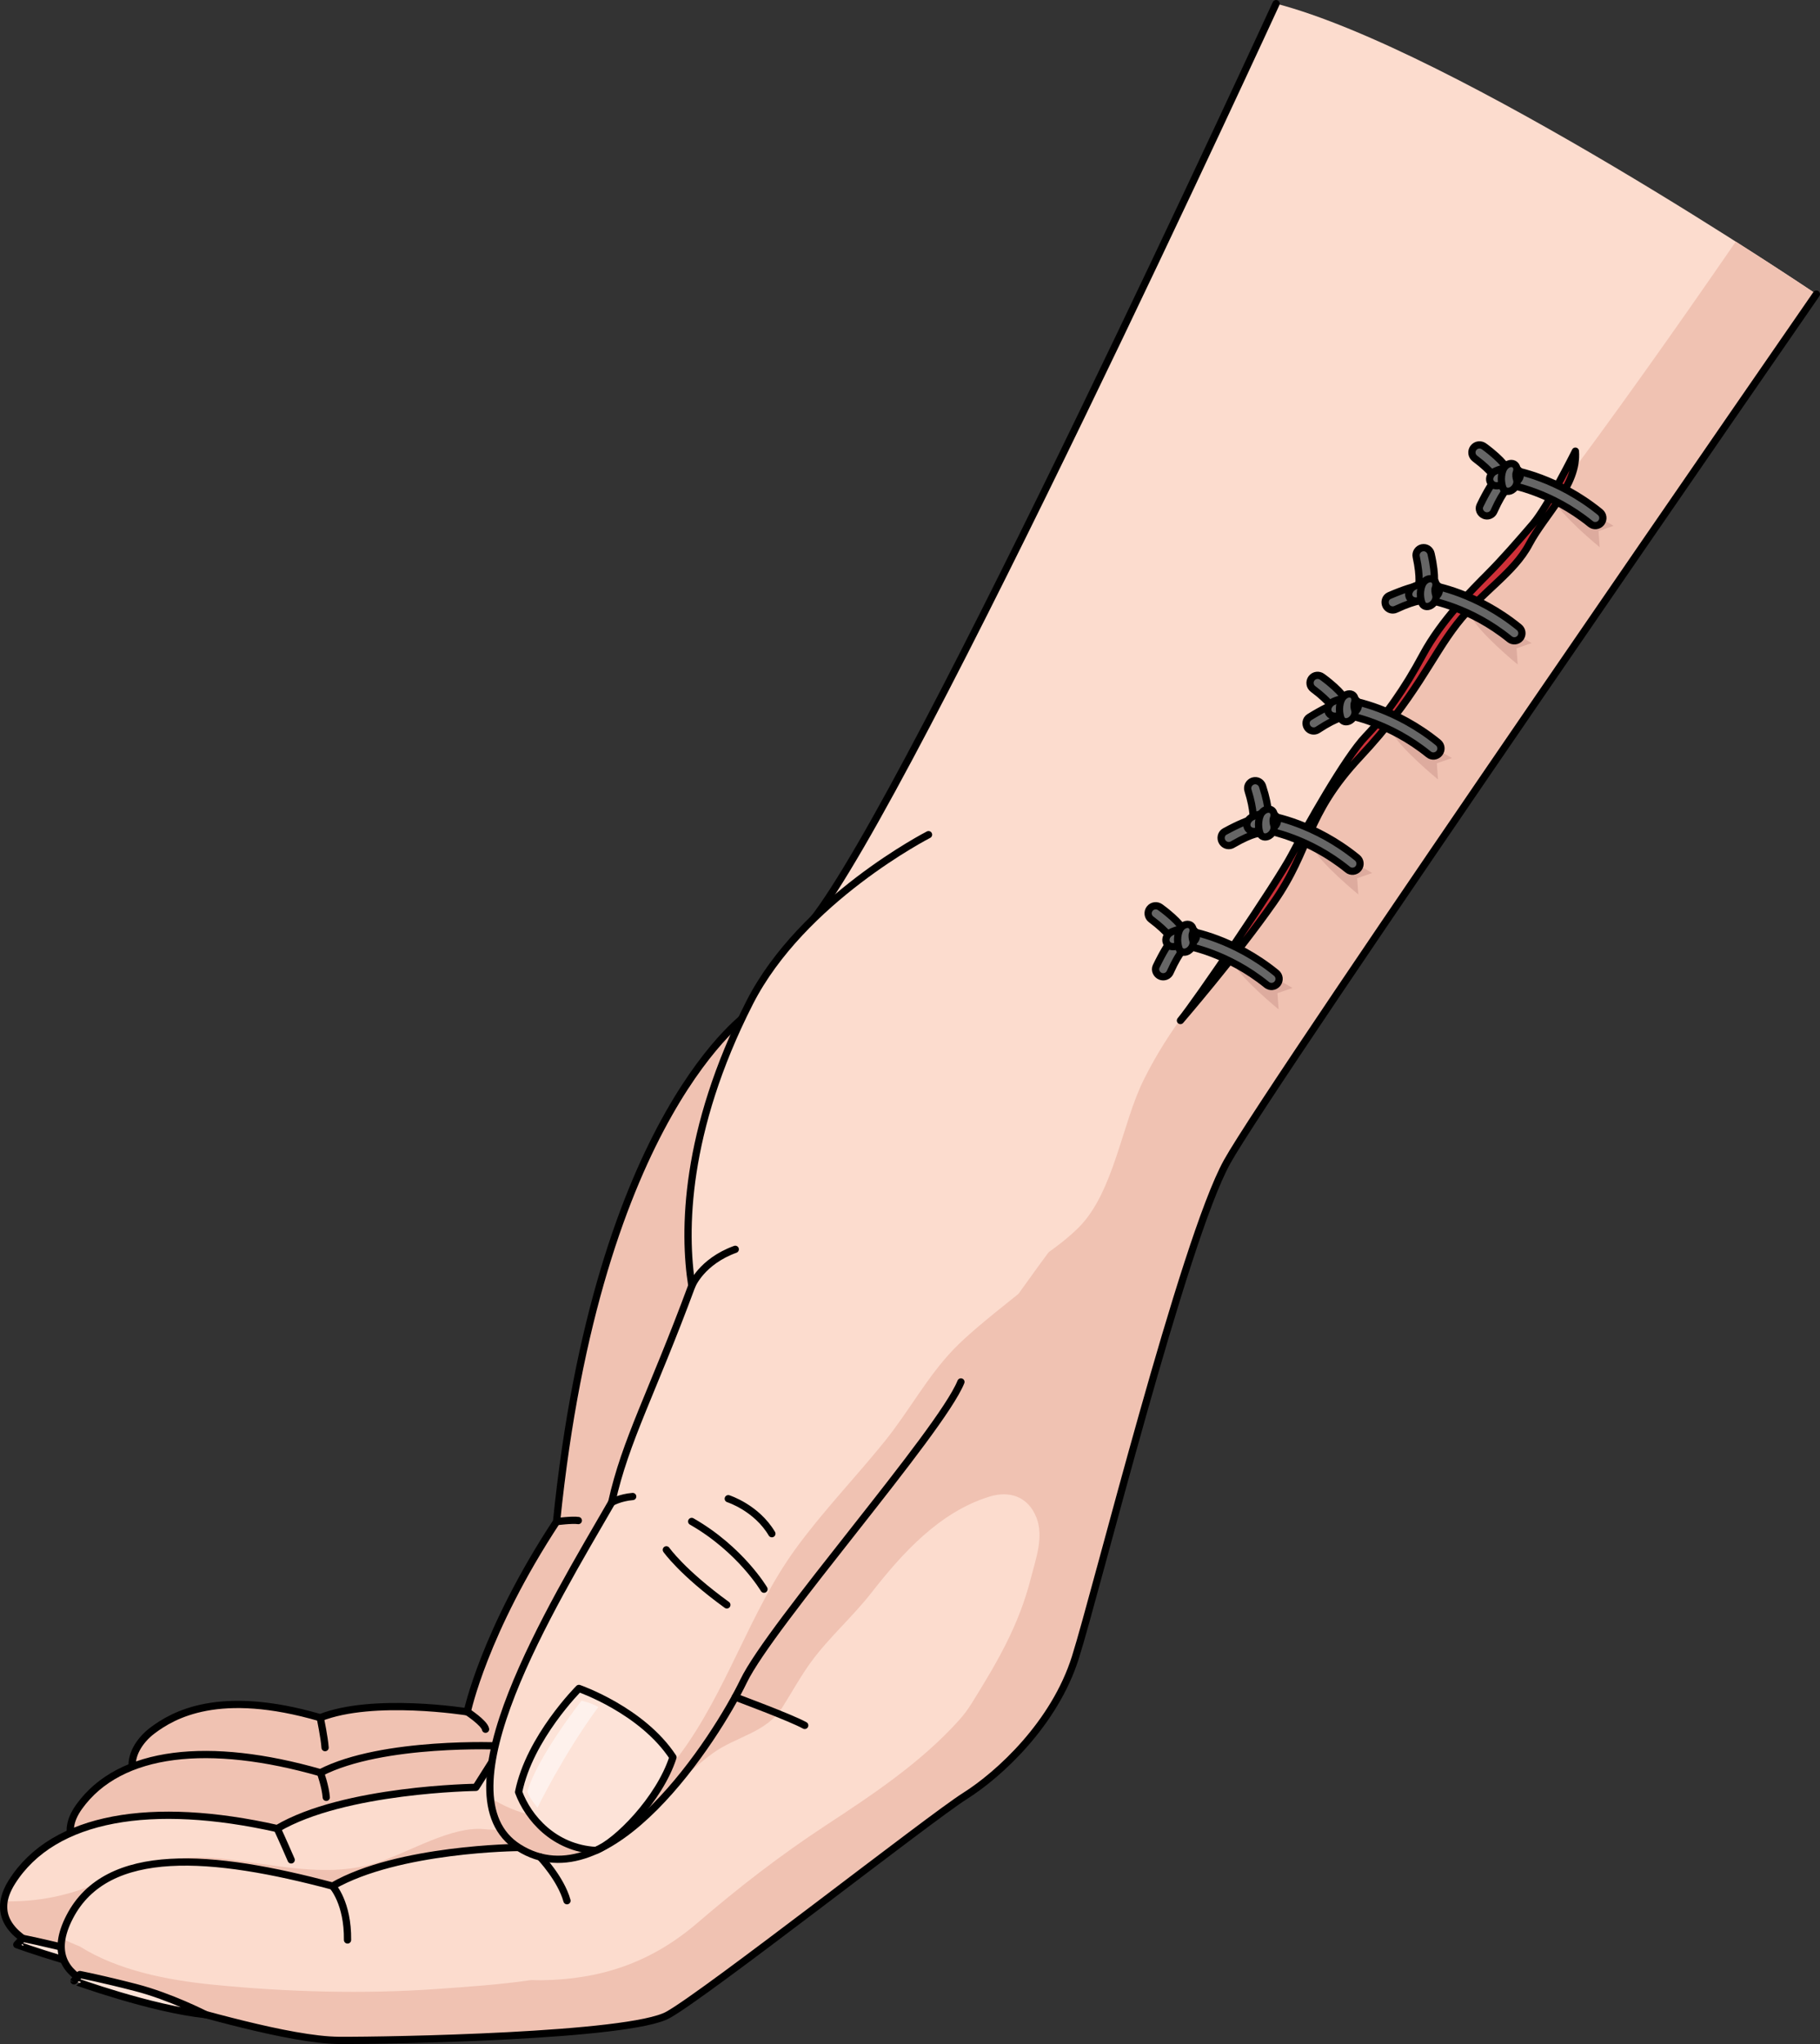 <?xml version="1.0" encoding="utf-8"?>
<!-- Generator: Adobe Illustrator 25.4.1, SVG Export Plug-In . SVG Version: 6.00 Build 0)  -->
<svg version="1.1" id="Camada_1" xmlns="http://www.w3.org/2000/svg" xmlns:xlink="http://www.w3.org/1999/xlink" x="0px" y="0px"
	 width="251.148px" height="281.992px" viewBox="0 0 251.148 281.992" enable-background="new 0 0 251.148 281.992"
	 xml:space="preserve">
<rect x="0" y="0" width="251.148" height="281.992" fill="#333333" stroke="none"/>
<g>
	<g>
		<g>
			<g>
				<path fill="#F0C2B2" d="M103.456,139.691c0,0-20.941,13.887-26.656,70.24c-10.028,15.255-12.32,26.235-12.32,26.235
					s-12.977-2.086-20.293,0.808c-13.961-4.072-20.312-0.384-23.19,1.799c-3.52,2.673-5.386,8.514,5.184,10.366
					c10.57,1.852,32.208,8.827,37.663,7.69c5.453-1.138,27.876-15.919,27.876-15.919l24.719-50.952"/>
				<path fill="none" stroke="#000000" stroke-linecap="round" stroke-linejoin="round" stroke-miterlimit="10" d="M103.456,139.691
					c0,0-20.941,13.887-26.656,70.24c-10.028,15.255-12.32,26.235-12.32,26.235s-12.977-2.086-20.293,0.808
					c-13.961-4.072-20.312-0.384-23.19,1.799c-3.52,2.673-5.386,8.514,5.184,10.366c10.57,1.852,32.208,8.827,37.663,7.69
					c5.453-1.138,27.876-15.919,27.876-15.919l24.719-50.952"/>
				<path fill="#F0C2B2" d="M69.163,240.88c0,0-16.371-0.742-24.946,3.682c-15.266-4.372-27.661-3.164-33.302,4.701
					c-5.638,7.868,10.053,10.894,10.053,10.894s21.934,3.812,25.712,3.686c3.778-0.127,39.262-3.749,43.462-6.837
					c4.195-3.085,15.244-17.705,15.244-17.705l-25.529-13.338L69.163,240.88z"/>
				<path fill="none" stroke="#000000" stroke-linecap="round" stroke-linejoin="round" stroke-miterlimit="10" d="M69.163,240.88
					c0,0-16.371-0.742-24.946,3.682c-15.266-4.372-27.661-3.164-33.302,4.701c-5.638,7.868,10.053,10.894,10.053,10.894
					s21.934,3.812,25.712,3.686c3.778-0.127,39.262-3.749,43.462-6.837c4.195-3.085,15.244-17.705,15.244-17.705l-25.529-13.338
					L69.163,240.88z"/>
				<path fill="#FCDCCE" d="M65.667,246.584c0,0-18.191,0.228-27.409,5.684c-17.199-3.864-30.861-1.728-36.605,7.351
					c-5.744,9.079,11.842,11.427,11.842,11.427s24.555,2.817,28.732,2.432c4.178-0.384,43.272-6.678,47.725-10.369
					c4.453-3.691,15.76-20.604,15.76-20.604l-29.15-13.142L65.667,246.584z"/>
				<path fill="#F0C2B2" d="M0.574,262.305c4.556,0.093,8.91-0.728,13.514-2.756c5.641-2.487,10.244-3.77,16.523-3.128
					c7.092,0.725,14.516,2.815,21.561,0.501c4.465-1.469,10.156-5.036,14.693-4.57c12.016,1.231,14.911-13.475,7.946-20.223
					l1.75-2.766l29.15,13.142c0,0-11.306,16.913-15.76,20.604c-4.453,3.691-43.547,9.985-47.725,10.369
					c-4.177,0.385-28.732-2.432-28.732-2.432S-0.516,269.17,0.574,262.305z"/>
				<path fill="none" stroke="#000000" stroke-linecap="round" stroke-linejoin="round" stroke-miterlimit="10" d="M65.667,246.584
					c0,0-18.191,0.228-27.409,5.684c-17.199-3.864-30.861-1.728-36.605,7.351c-5.744,9.079,11.842,11.427,11.842,11.427
					s24.555,2.817,28.732,2.432c4.178-0.384,43.272-6.678,47.725-10.369c4.453-3.691,15.76-20.604,15.76-20.604l-29.15-13.142
					L65.667,246.584z"/>
				<g>
					
						<path fill="none" stroke="#000000" stroke-width="1" stroke-linecap="round" stroke-linejoin="round" stroke-miterlimit="10" d="
						M38.258,252.268c0,0,0.865,1.871,1.923,4.321"/>
					
						<path fill="none" stroke="#000000" stroke-width="1" stroke-linecap="round" stroke-linejoin="round" stroke-miterlimit="10" d="
						M44.22,244.562c0,0,0.694,1.92,0.8,3.398"/>
					
						<path fill="none" stroke="#000000" stroke-width="1" stroke-linecap="round" stroke-linejoin="round" stroke-miterlimit="10" d="
						M44.19,236.971c0,0,0.592,2.832,0.669,4.131"/>
					
						<path fill="none" stroke="#000000" stroke-width="1" stroke-linecap="round" stroke-linejoin="round" stroke-miterlimit="10" d="
						M64.486,236.162c0,0,2.353,1.532,2.516,2.402"/>
					
						<path fill="none" stroke="#000000" stroke-width="1" stroke-linecap="round" stroke-linejoin="round" stroke-miterlimit="10" d="
						M76.809,209.922c0,0,2.18-0.282,2.995-0.148"/>
				</g>
				<path fill="#FCDCCE" d="M20.494,272.946c0,0-4.853-2.493-9.637-3.731c-4.783-1.236-7.733-1.8-7.733-1.8l-0.806,0.867
					C2.318,268.283,12.916,272.149,20.494,272.946z"/>
				<path opacity="0.2" fill="#FFFFFF" d="M20.494,272.946c0,0-4.853-2.493-9.637-3.731c-4.783-1.236-7.733-1.8-7.733-1.8
					l-0.806,0.867C2.318,268.283,12.916,272.149,20.494,272.946z"/>
				<path fill="none" stroke="#000000" stroke-linecap="round" stroke-linejoin="round" stroke-miterlimit="10" d="M20.494,272.946
					c0,0-4.853-2.493-9.637-3.731c-4.783-1.236-7.733-1.8-7.733-1.8l-0.806,0.867C2.318,268.283,12.916,272.149,20.494,272.946z"/>
				<g>
					<path fill="#FCDCCE" d="M71.561,254.879c0,0-16.623,0.115-25.671,5.322c-16.493-4.395-31.119-5.717-36.276,4.252
						c-5.157,9.97,8.107,10.721,12.584,11.827c4.477,1.106,17.725,5.172,24.607,5.211c6.881,0.038,40.048-0.557,45.372-3.516
						c5.324-2.959,36.174-27.169,40.956-30.183c4.783-3.015,12.373-10.007,15.256-19.114c2.885-9.108,14.923-57.522,20.935-68.39
						c6.012-10.868,81.323-119.711,81.323-119.711S200.792,6.923,176.09,0.5c0,0-50.18,109.185-64.06,126.581
						c-13.881,17.396-8.682,48.92-12.014,65.205C96.685,208.573,71.561,254.879,71.561,254.879z"/>
					<path fill="#F0C2B2" d="M148.39,228.677c2.884-9.109,14.922-57.522,20.935-68.39c6.012-10.868,81.323-119.711,81.323-119.711
						s-4.352-2.938-11.119-7.241c-17.828,25.904-33.265,46.629-42.127,56.062c-5.483,5.837-8.156,12.15-13.15,18.438
						c-5.065,6.377-9.354,16.032-14.007,22.726c-4.666,6.711-8.799,11.112-12.435,18.438c-2.98,6.002-4.125,15.521-8.955,20.338
						c-2.922,2.913-6.864,5.205-10.3,7.502c-2.312,1.547-3.67,3.863-5.679,5.762c-5.425,5.128-10.602,11.323-15.228,17.194
						c-4.396,5.585-9.103,10.771-12.909,16.815c-3.747,5.951-7.676,11.813-11.252,17.869c-2.588,4.381-5.224,8.679-7.655,13.145
						c-0.86,1.58-2.433,3.544-2.521,5.444c-0.071,1.583-0.268,1.693,1.101,1.309c1.145-0.324,2.823-2.613,3.68-3.414
						c1.36-1.272,2.664-2.516,4.069-3.742c2.02-1.765,3.965-3.73,6.168-5.324c3.276-2.373,7.395-2.82,9.637-6.361
						c1.312-2.075,2.514-4.288,3.965-6.268c2.493-3.402,5.74-6.229,8.34-9.561c4.265-5.466,9.401-11.115,16.251-13.232
						c2.833-0.877,5.352,0.029,6.478,2.843c1.077,2.693-0.059,5.689-0.737,8.366c-1.674,6.593-4.662,11.653-8.191,17.326
						c-0.497,0.797-1.064,1.565-1.71,2.285c-5.279,5.864-11.838,10.216-18.396,14.523c-6.347,4.168-11.998,8.547-17.753,13.485
						c-6.327,5.427-13.252,7.78-21.519,7.892c-0.466,0.005-0.932-0.017-1.398-0.027c-4.33,0.634-8.734,0.925-12.974,1.227
						c-10.166,0.727-20.749,0.422-30.906-0.587c-6.339-0.628-13.149-1.964-18.412-5.285c-0.443-0.177-0.888-0.356-1.323-0.552
						c-0.383-0.173-0.756-0.353-1.13-0.531c-1.243,7.145,9.668,7.854,13.647,8.837c4.477,1.107,17.725,5.172,24.608,5.211
						c6.881,0.038,40.047-0.557,45.372-3.516c5.324-2.959,36.174-27.169,40.957-30.183
						C137.917,244.775,145.507,237.783,148.39,228.677z"/>
					<path fill="none" stroke="#000000" stroke-linecap="round" stroke-linejoin="round" stroke-miterlimit="10" d="M176.09,0.5
						c0,0-50.18,109.185-64.06,126.581c-13.881,17.396-8.682,48.92-12.014,65.205c-3.33,16.286-28.454,62.593-28.454,62.593
						s-16.623,0.115-25.671,5.322c-16.493-4.395-31.119-5.717-36.276,4.252c-5.157,9.97,8.107,10.721,12.584,11.827
						c4.477,1.106,17.725,5.172,24.607,5.211c6.881,0.038,40.048-0.557,45.372-3.516c5.324-2.959,36.174-27.169,40.956-30.183
						c4.783-3.015,12.373-10.007,15.256-19.114c2.885-9.108,14.923-57.522,20.935-68.39c6.012-10.868,81.323-119.711,81.323-119.711
						"/>
					<path fill="none" stroke="#000000" stroke-linecap="round" stroke-linejoin="round" stroke-miterlimit="10" d="M45.89,260.201
						c0,0,2.129,2.307,2.067,7.435"/>
					<path fill="#FCDCCE" d="M28.386,277.939c0,0-4.853-2.493-9.635-3.73c-4.784-1.237-7.734-1.8-7.734-1.8l-0.807,0.867
						C10.21,273.275,20.807,277.141,28.386,277.939z"/>
					<path opacity="0.2" fill="#FFFFFF" d="M28.386,277.939c0,0-4.853-2.493-9.635-3.73c-4.784-1.237-7.734-1.8-7.734-1.8
						l-0.807,0.867C10.21,273.275,20.807,277.141,28.386,277.939z"/>
					<path fill="none" stroke="#000000" stroke-linecap="round" stroke-linejoin="round" stroke-miterlimit="10" d="M28.386,277.939
						c0,0-4.853-2.493-9.635-3.73c-4.784-1.237-7.734-1.8-7.734-1.8l-0.807,0.867C10.21,273.275,20.807,277.141,28.386,277.939z"/>
				</g>
				<path fill="#FCDCCE" d="M128.131,115.151c0,0-17.439,8.922-24.692,23.186c-9.034,17.766-9.158,31.61-7.969,39.033
					c-5.531,14.949-9.153,21.294-11.062,29.897c-8.13,14.092-24.303,40.364-12.847,47.611c12.503,7.909,27.276-15.127,31.045-22.949
					c3.77-7.819,27.213-34.401,29.994-41.277c1.189-2.942,10.626-15.985,13.896-20.304"/>
				<g>
					<path fill="#F0C2B2" d="M92.311,243.877c0.517-0.574,1.021-1.175,1.498-1.816c6.523-8.773,9.595-19.613,15.985-28.398
						c3.8-5.218,8.284-9.85,12.33-14.87c3.298-4.09,5.832-8.865,9.477-12.651c3.792-3.943,11.962-9.717,15.9-13.441
						c-4.114,5.181-13.336,14.076-14.902,17.952c-2.781,6.876-26.224,33.458-29.994,41.277c-2.65,5.496-10.732,18.493-19.643,22.998
						C85.727,253.378,90.222,248.727,92.311,243.877z"/>
					<path fill="#F0C2B2" d="M67.674,248.014c1.782,1.156,3.688,1.941,5.64,2.406c1.86,2.492,4.823,4.633,8.898,4.873
						c-3.537,1.586-7.18,1.78-10.65-0.415C69.138,253.346,67.961,250.954,67.674,248.014z"/>
					<path fill="#F0C2B2" d="M82.282,255.266c0.05-0.021,0.107-0.05,0.161-0.075C82.389,255.215,82.334,255.241,82.282,255.266z"/>
				</g>
				<path fill="none" stroke="#000000" stroke-linecap="round" stroke-linejoin="round" stroke-miterlimit="10" d="M128.131,115.151
					c0,0-17.439,8.922-24.692,23.186c-9.034,17.766-9.158,31.61-7.969,39.033c-5.531,14.949-9.153,21.294-11.062,29.897
					c-8.13,14.092-24.303,40.364-12.847,47.611c12.503,7.909,27.276-15.127,31.045-22.949c3.77-7.819,27.213-34.401,29.994-41.277"
					/>
				<path opacity="0.2" fill="#FFFFFF" d="M79.887,232.937c0,0,8.708,2.997,12.978,9.497c-1.873,5.803-7.788,11.748-10.646,12.86
					c-5.781-0.337-9.337-4.499-10.656-8.064C73.081,239.734,79.887,232.937,79.887,232.937z"/>
				<path fill="none" stroke="#000000" stroke-linecap="round" stroke-linejoin="round" stroke-miterlimit="10" d="M79.887,232.937
					c0,0,8.708,2.997,12.978,9.497c-1.873,5.803-7.788,11.748-10.646,12.86c-5.781-0.337-9.337-4.499-10.656-8.064
					C73.081,239.734,79.887,232.937,79.887,232.937z"/>
				<path fill="none" stroke="#000000" stroke-linecap="round" stroke-linejoin="round" stroke-miterlimit="10" d="M74.541,256.19
					c0,0,2.843,2.972,3.698,6.031"/>
				<path fill="none" stroke="#000000" stroke-linecap="round" stroke-linejoin="round" stroke-miterlimit="10" d="M101.468,234.13
					c0,0,7.718,2.864,9.577,3.906"/>
				<path fill="none" stroke="#000000" stroke-linecap="round" stroke-linejoin="round" stroke-miterlimit="10" d="M95.471,177.371
					c0,0,1.315-3.318,5.99-5.016"/>
				<path fill="none" stroke="#000000" stroke-linecap="round" stroke-linejoin="round" stroke-miterlimit="10" d="M84.408,207.268
					c0,0,1.166-0.672,2.899-0.81"/>
				<path fill="none" stroke="#000000" stroke-linecap="round" stroke-linejoin="round" stroke-miterlimit="10" d="M105.427,219.242
					c0,0-3.232-5.485-9.978-9.344"/>
				<path fill="none" stroke="#000000" stroke-linecap="round" stroke-linejoin="round" stroke-miterlimit="10" d="M91.951,213.812
					c0,0,2.169,3.12,8.348,7.598"/>
				<path fill="none" stroke="#000000" stroke-linecap="round" stroke-linejoin="round" stroke-miterlimit="10" d="M100.496,206.762
					c0,0,3.882,1.231,6.016,4.826"/>
			</g>
			<path opacity="0.5" fill="#FFFFFF" d="M80.242,234.627c0,0-6.029,7.652-7.476,12.538c0.288,0.908,1.403,2.22,1.403,2.22
				s3.608-7.391,8.392-13.883C81.49,234.871,80.242,234.627,80.242,234.627z"/>
		</g>
	</g>
	<g>
		<g>
			<path fill="#DDAB9E" d="M176.438,139.251c0,0-5.311-4.332-6.468-6.689c0,0,5.352,1.827,8.381,3.74l-2.072,0.717L176.438,139.251z
				"/>
			<path fill="#DDAB9E" d="M187.436,123.392c0,0-5.311-4.332-6.468-6.688c0,0,5.352,1.827,8.381,3.74l-2.072,0.717L187.436,123.392z
				"/>
			<path fill="#DDAB9E" d="M198.434,107.532c0,0-5.311-4.332-6.468-6.689c0,0,5.352,1.827,8.381,3.74l-2.072,0.717L198.434,107.532z
				"/>
			<path fill="#DDAB9E" d="M209.431,91.673c0,0-5.311-4.332-6.468-6.689c0,0,5.352,1.827,8.381,3.74l-2.072,0.717L209.431,91.673z"
				/>
			<path fill="#DDAB9E" d="M220.748,75.495c0,0-5.311-4.332-6.468-6.689c0,0,5.352,1.827,8.38,3.74l-2.072,0.717L220.748,75.495z"/>
		</g>
		<path fill="#CD3038" stroke="#000000" stroke-linecap="round" stroke-linejoin="round" stroke-miterlimit="10" d="
			M162.893,140.792c0,0,7.584-8.779,12.845-16.276c5.261-7.497,4.319-11.967,11.96-20.12c7.641-8.154,9.78-13.723,13.335-18.295
			c3.555-4.573,7.858-7.005,9.992-11.043c2.134-4.038,6.756-8.159,6.367-12.817c0,0-3.806,7.665-5.86,10.045
			c-2.054,2.381-4.108,4.761-6.254,6.918c-2.146,2.157-6.363,6.343-8.942,11.144c-2.579,4.801-5.061,8.295-7.892,11.246
			c-2.83,2.95-8.228,12.583-10.214,16.367C176.246,121.745,165.045,138.208,162.893,140.792z"/>
		<g>
			<g>
				<path fill="#666666" stroke="#000000" stroke-linecap="round" stroke-linejoin="round" stroke-miterlimit="10" d="
					M176.302,135.67c-0.01,0.013-0.02,0.026-0.03,0.039c-0.365,0.449-1.025,0.517-1.474,0.152
					c-5.423-4.413-10.998-5.349-11.055-5.357c-0.57-0.092-0.959-0.628-0.869-1.199c0.093-0.571,0.625-0.96,1.197-0.871
					c0.25,0.04,6.167,1.014,12.05,5.801C176.557,134.589,176.633,135.222,176.302,135.67z"/>
				<path fill="#666666" stroke="#000000" stroke-linecap="round" stroke-linejoin="round" stroke-miterlimit="10" d="
					M163.51,129.784c-0.044,0.06-0.097,0.117-0.155,0.169c-0.437,0.379-1.099,0.333-1.479-0.104
					c-0.031-0.037-0.623-1.217-3.028-3.013c-0.46-0.343-0.548-0.997-0.208-1.457c0.002-0.003,0.005-0.007,0.008-0.011
					c0.35-0.46,1.001-0.542,1.468-0.199c2.788,2.045,3.206,3.15,3.341,3.305C163.786,128.852,163.796,129.398,163.51,129.784z"/>
				<path fill="#666666" stroke="#000000" stroke-linecap="round" stroke-linejoin="round" stroke-miterlimit="10" d="
					M161.36,134.334c-0.277,0.374-0.782,0.53-1.233,0.348c-0.537-0.217-0.831-0.842-0.58-1.363c1.969-4.089,2.912-4.41,3.044-4.5
					c0.478-0.326,1.13-0.203,1.456,0.275c0.324,0.475,0.205,1.123-0.268,1.451c-0.055,0.038-0.898,0.465-2.289,3.557
					C161.452,134.185,161.412,134.264,161.36,134.334z"/>
				<path fill="#666666" stroke="#000000" stroke-linecap="round" stroke-linejoin="round" stroke-miterlimit="10" d="
					M164.484,130.11c-0.304,0.183-0.672,0.254-1.007,0.164c-0.245-0.066-0.803,0.097-1.032,0.203
					c-0.609,0.283-1.277,0.084-1.493-0.443c-0.217-0.526,0.099-1.184,0.712-1.462c0.256-0.119,1.596-0.696,2.765-0.383
					c0.59,0.158,0.856,0.753,0.594,1.329C164.909,129.767,164.714,129.972,164.484,130.11z"/>
				<path fill="#666666" stroke="#000000" stroke-linecap="round" stroke-linejoin="round" stroke-miterlimit="10" d="
					M164.373,130.83c-0.11,0.148-0.247,0.278-0.409,0.374c-0.522,0.312-1.087,0.164-1.264-0.336
					c-0.075-0.212-0.426-1.325,0.032-2.479c0.228-0.586,0.827-0.964,1.329-0.847c0.504,0.115,0.723,0.681,0.492,1.264
					c-0.092,0.231-0.03,0.689,0.047,0.918C164.718,130.074,164.618,130.499,164.373,130.83z"/>
			</g>
			<g>
				<path fill="#666666" stroke="#000000" stroke-linecap="round" stroke-linejoin="round" stroke-miterlimit="10" d="
					M187.472,119.774c-0.01,0.013-0.02,0.026-0.03,0.039c-0.365,0.449-1.025,0.517-1.474,0.152
					c-5.423-4.412-10.999-5.349-11.055-5.357c-0.57-0.092-0.959-0.628-0.869-1.199c0.093-0.571,0.625-0.96,1.197-0.871
					c0.249,0.04,6.167,1.015,12.049,5.801C187.726,118.694,187.803,119.327,187.472,119.774z"/>
				<path fill="#666666" stroke="#000000" stroke-linecap="round" stroke-linejoin="round" stroke-miterlimit="10" d="
					M174.28,114.17c-0.071,0.023-0.147,0.038-0.225,0.046c-0.576,0.053-1.086-0.371-1.14-0.947c-0.004-0.048,0.204-1.352-0.7-4.214
					c-0.173-0.547,0.137-1.129,0.682-1.304c0.004-0.001,0.009-0.003,0.014-0.004c0.553-0.169,1.129,0.145,1.309,0.695
					c1.069,3.288,0.764,4.43,0.783,4.634C175.049,113.574,174.737,114.023,174.28,114.17z"/>
				<path fill="#666666" stroke="#000000" stroke-linecap="round" stroke-linejoin="round" stroke-miterlimit="10" d="
					M169.878,116.609c-0.443,0.142-0.944-0.026-1.204-0.438c-0.31-0.489-0.183-1.169,0.325-1.445
					c3.985-2.171,4.939-1.881,5.098-1.877c0.578,0.014,1.036,0.495,1.021,1.073c-0.014,0.575-0.489,1.032-1.065,1.022
					c-0.067-0.001-1-0.147-3.935,1.552C170.04,116.542,169.961,116.582,169.878,116.609z"/>
				<path fill="#666666" stroke="#000000" stroke-linecap="round" stroke-linejoin="round" stroke-miterlimit="10" d="
					M175.654,114.215c-0.304,0.183-0.672,0.254-1.007,0.164c-0.245-0.066-0.803,0.097-1.032,0.203
					c-0.609,0.283-1.277,0.084-1.493-0.443c-0.217-0.526,0.1-1.184,0.712-1.462c0.256-0.119,1.596-0.696,2.765-0.383
					c0.59,0.158,0.856,0.753,0.594,1.329C176.079,113.871,175.884,114.076,175.654,114.215z"/>
				<path fill="#666666" stroke="#000000" stroke-linecap="round" stroke-linejoin="round" stroke-miterlimit="10" d="
					M175.543,114.935c-0.11,0.148-0.247,0.278-0.408,0.374c-0.522,0.312-1.087,0.164-1.264-0.336
					c-0.075-0.212-0.426-1.325,0.032-2.479c0.228-0.586,0.827-0.963,1.329-0.847c0.504,0.115,0.723,0.681,0.492,1.264
					c-0.092,0.231-0.03,0.689,0.047,0.918C175.888,114.179,175.788,114.603,175.543,114.935z"/>
			</g>
			<g>
				<path fill="#666666" stroke="#000000" stroke-linecap="round" stroke-linejoin="round" stroke-miterlimit="10" d="
					M198.641,103.879c-0.01,0.013-0.02,0.026-0.03,0.039c-0.365,0.449-1.025,0.517-1.474,0.152
					c-5.423-4.412-10.999-5.349-11.055-5.357c-0.57-0.092-0.959-0.628-0.869-1.199c0.093-0.571,0.625-0.96,1.197-0.871
					c0.249,0.04,6.167,1.015,12.049,5.801C198.896,102.798,198.972,103.431,198.641,103.879z"/>
				<path fill="#666666" stroke="#000000" stroke-linecap="round" stroke-linejoin="round" stroke-miterlimit="10" d="
					M185.85,97.993c-0.044,0.06-0.097,0.117-0.155,0.169c-0.437,0.379-1.099,0.333-1.479-0.104
					c-0.031-0.037-0.623-1.217-3.028-3.012c-0.46-0.343-0.548-0.997-0.208-1.457c0.003-0.003,0.006-0.007,0.008-0.011
					c0.35-0.46,1.001-0.542,1.468-0.199c2.788,2.045,3.206,3.151,3.341,3.305C186.126,97.061,186.135,97.607,185.85,97.993z"/>
				<path fill="#666666" stroke="#000000" stroke-linecap="round" stroke-linejoin="round" stroke-miterlimit="10" d="
					M181.655,100.78c-0.435,0.166-0.944,0.026-1.227-0.371c-0.336-0.472-0.247-1.157,0.245-1.461
					c3.86-2.386,4.829-2.149,4.988-2.154c0.578-0.017,1.061,0.437,1.079,1.016c0.017,0.575-0.431,1.057-1.007,1.079
					c-0.067,0.003-1.007-0.092-3.844,1.765C181.813,100.704,181.736,100.749,181.655,100.78z"/>
				<path fill="#666666" stroke="#000000" stroke-linecap="round" stroke-linejoin="round" stroke-miterlimit="10" d="
					M186.824,98.319c-0.304,0.183-0.672,0.254-1.007,0.164c-0.245-0.066-0.803,0.097-1.032,0.203
					c-0.609,0.283-1.277,0.084-1.493-0.443c-0.217-0.526,0.1-1.183,0.712-1.462c0.256-0.119,1.596-0.696,2.765-0.383
					c0.59,0.158,0.856,0.753,0.593,1.329C187.248,97.976,187.054,98.181,186.824,98.319z"/>
				<path fill="#666666" stroke="#000000" stroke-linecap="round" stroke-linejoin="round" stroke-miterlimit="10" d="
					M186.712,99.039c-0.11,0.148-0.247,0.278-0.408,0.374c-0.522,0.312-1.087,0.164-1.264-0.336
					c-0.075-0.212-0.426-1.325,0.032-2.479c0.228-0.586,0.827-0.963,1.329-0.847c0.504,0.115,0.723,0.681,0.492,1.264
					c-0.092,0.231-0.03,0.689,0.047,0.918C187.058,98.283,186.958,98.708,186.712,99.039z"/>
			</g>
			<g>
				<path fill="#666666" stroke="#000000" stroke-linecap="round" stroke-linejoin="round" stroke-miterlimit="10" d="
					M209.811,87.983c-0.01,0.013-0.02,0.026-0.03,0.039c-0.365,0.449-1.025,0.517-1.474,0.152
					c-5.423-4.412-10.999-5.349-11.055-5.357c-0.57-0.092-0.959-0.628-0.869-1.199c0.093-0.571,0.625-0.96,1.197-0.871
					c0.25,0.04,6.166,1.015,12.05,5.801C210.066,86.903,210.142,87.536,209.811,87.983z"/>
				<path fill="#666666" stroke="#000000" stroke-linecap="round" stroke-linejoin="round" stroke-miterlimit="10" d="
					M197.02,82.097c-0.073,0.016-0.15,0.025-0.228,0.026c-0.579,0-1.048-0.468-1.049-1.047c0.001-0.048,0.326-1.328-0.315-4.26
					c-0.123-0.561,0.239-1.112,0.797-1.237c0.004-0.001,0.009-0.002,0.014-0.003c0.566-0.118,1.112,0.246,1.24,0.811
					c0.767,3.371,0.359,4.481,0.36,4.686C197.839,81.574,197.488,81.993,197.02,82.097z"/>
				<path fill="#666666" stroke="#000000" stroke-linecap="round" stroke-linejoin="round" stroke-miterlimit="10" d="
					M192.414,84.127c-0.454,0.101-0.938-0.111-1.16-0.545c-0.264-0.516-0.076-1.181,0.455-1.41c4.166-1.8,5.09-1.425,5.248-1.407
					c0.575,0.067,0.987,0.587,0.92,1.162c-0.066,0.571-0.58,0.983-1.153,0.921c-0.067-0.007-0.983-0.237-4.059,1.189
					C192.582,84.075,192.499,84.108,192.414,84.127z"/>
				<path fill="#666666" stroke="#000000" stroke-linecap="round" stroke-linejoin="round" stroke-miterlimit="10" d="
					M197.993,82.424c-0.304,0.183-0.672,0.254-1.007,0.164c-0.245-0.066-0.803,0.097-1.032,0.203
					c-0.609,0.283-1.277,0.084-1.493-0.443c-0.217-0.526,0.1-1.183,0.712-1.462c0.256-0.119,1.596-0.696,2.765-0.383
					c0.59,0.158,0.856,0.753,0.594,1.329C198.418,82.08,198.224,82.285,197.993,82.424z"/>
				<path fill="#666666" stroke="#000000" stroke-linecap="round" stroke-linejoin="round" stroke-miterlimit="10" d="
					M197.882,83.144c-0.11,0.148-0.247,0.278-0.408,0.374c-0.522,0.312-1.087,0.164-1.264-0.336
					c-0.075-0.212-0.426-1.325,0.032-2.479c0.228-0.586,0.827-0.963,1.329-0.847c0.504,0.115,0.723,0.681,0.492,1.264
					c-0.092,0.231-0.03,0.689,0.047,0.918C198.227,82.388,198.127,82.812,197.882,83.144z"/>
			</g>
			<g>
				<path fill="#666666" stroke="#000000" stroke-linecap="round" stroke-linejoin="round" stroke-miterlimit="10" d="
					M220.981,72.088c-0.01,0.013-0.019,0.026-0.03,0.039c-0.365,0.449-1.025,0.517-1.474,0.152
					c-5.423-4.412-10.999-5.349-11.055-5.357c-0.57-0.092-0.959-0.628-0.869-1.199c0.093-0.571,0.625-0.96,1.197-0.871
					c0.249,0.04,6.166,1.015,12.049,5.801C221.236,71.007,221.312,71.64,220.981,72.088z"/>
				<path fill="#666666" stroke="#000000" stroke-linecap="round" stroke-linejoin="round" stroke-miterlimit="10" d="
					M208.19,66.202c-0.044,0.06-0.097,0.117-0.156,0.169c-0.437,0.379-1.099,0.333-1.479-0.104
					c-0.031-0.037-0.623-1.217-3.028-3.012c-0.46-0.344-0.548-0.997-0.208-1.457c0.002-0.003,0.005-0.007,0.008-0.011
					c0.35-0.46,1.001-0.542,1.468-0.199c2.788,2.045,3.206,3.151,3.341,3.305C208.466,65.27,208.475,65.816,208.19,66.202z"/>
				<path fill="#666666" stroke="#000000" stroke-linecap="round" stroke-linejoin="round" stroke-miterlimit="10" d="
					M206.039,70.752c-0.277,0.374-0.782,0.53-1.233,0.348c-0.537-0.217-0.831-0.842-0.58-1.363c1.969-4.089,2.913-4.41,3.044-4.5
					c0.478-0.326,1.13-0.203,1.456,0.275c0.324,0.475,0.205,1.123-0.268,1.451c-0.055,0.038-0.898,0.464-2.289,3.557
					C206.131,70.603,206.091,70.682,206.039,70.752z"/>
				<path fill="#666666" stroke="#000000" stroke-linecap="round" stroke-linejoin="round" stroke-miterlimit="10" d="
					M209.163,66.528c-0.304,0.183-0.672,0.254-1.007,0.164c-0.245-0.066-0.803,0.097-1.032,0.203
					c-0.609,0.283-1.277,0.084-1.493-0.443c-0.217-0.526,0.1-1.183,0.712-1.462c0.256-0.119,1.596-0.696,2.765-0.383
					c0.59,0.158,0.856,0.753,0.594,1.329C209.588,66.185,209.393,66.39,209.163,66.528z"/>
				<path fill="#666666" stroke="#000000" stroke-linecap="round" stroke-linejoin="round" stroke-miterlimit="10" d="
					M209.052,67.248c-0.11,0.148-0.247,0.278-0.409,0.374c-0.522,0.312-1.087,0.164-1.264-0.336
					c-0.075-0.212-0.426-1.325,0.032-2.479c0.228-0.586,0.827-0.963,1.329-0.847c0.504,0.115,0.723,0.681,0.492,1.264
					c-0.092,0.231-0.03,0.689,0.047,0.918C209.397,66.492,209.297,66.917,209.052,67.248z"/>
			</g>
		</g>
	</g>
</g>
</svg>
